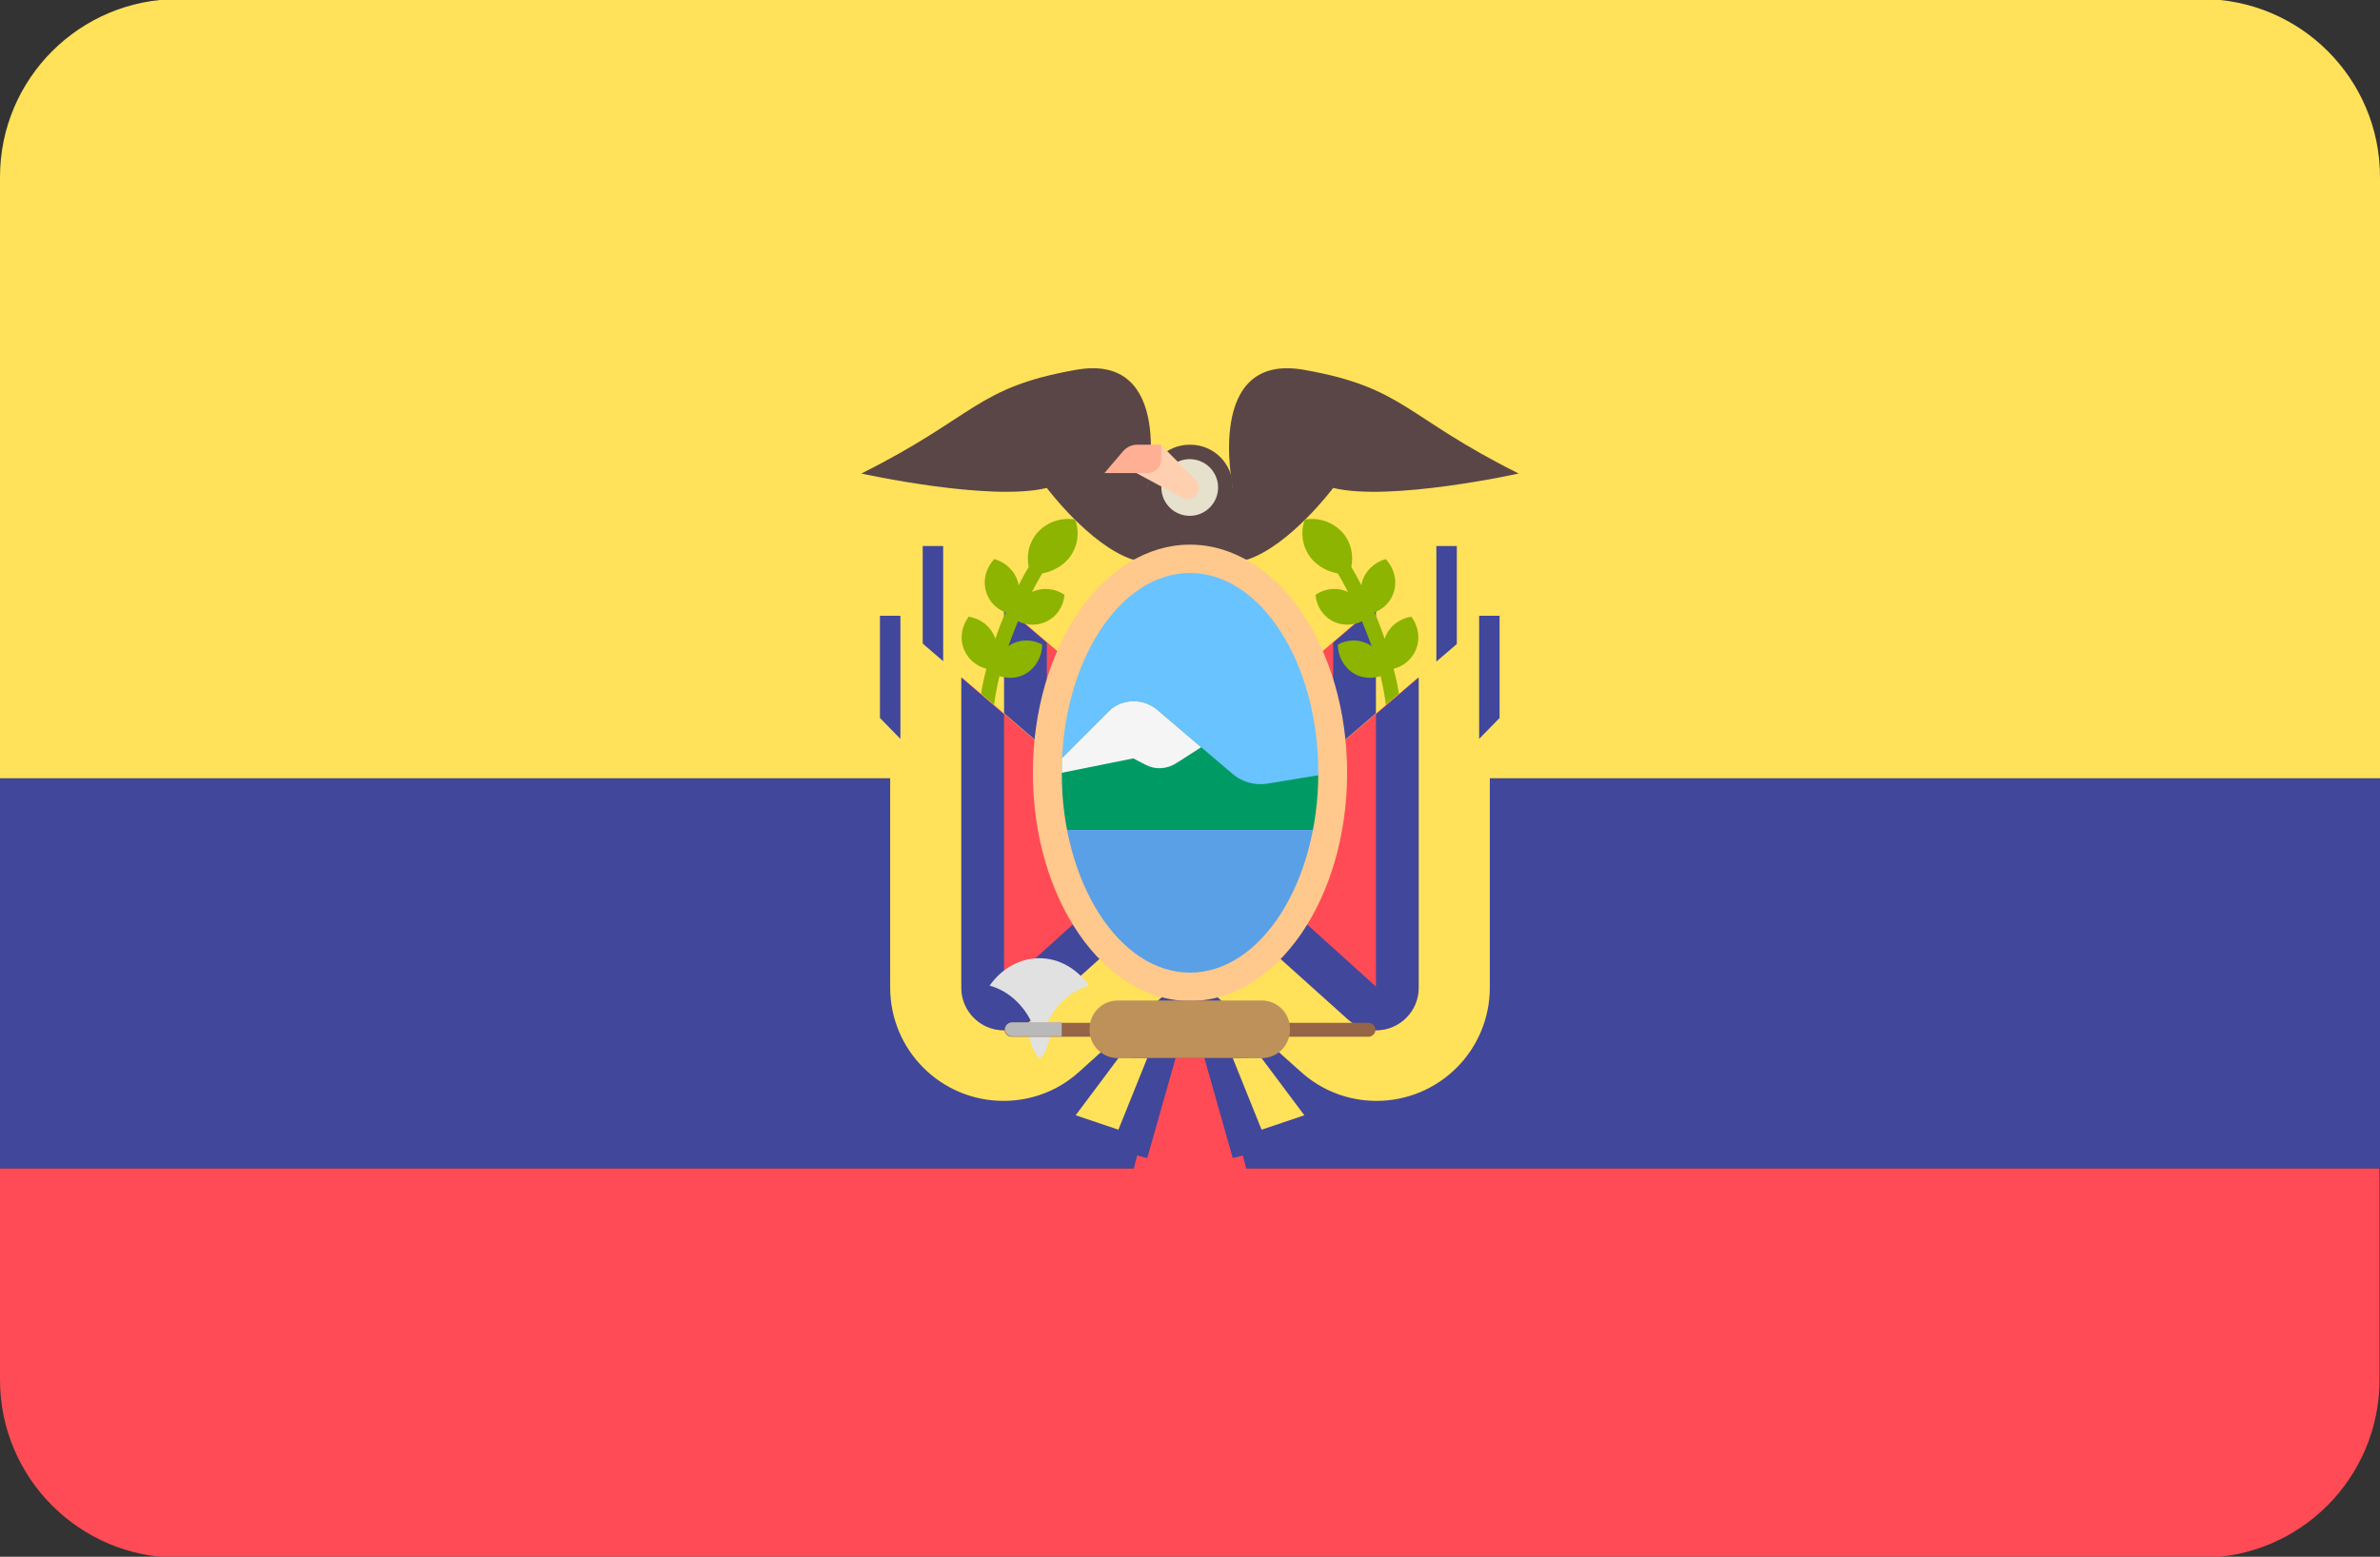 <?xml version="1.0" encoding="utf-8"?>
<!-- Generator: Adobe Illustrator 23.0.2, SVG Export Plug-In . SVG Version: 6.00 Build 0)  -->
<svg version="1.1" id="Layer_1" xmlns="http://www.w3.org/2000/svg" xmlns:xlink="http://www.w3.org/1999/xlink" x="0px" y="0px"
	 viewBox="0 0 512 335" style="enable-background:new 0 0 512 335;" xml:space="preserve">
<rect x="0" y="0" width="512" height="335" fill="#333333" stroke="none"/>
<style type="text/css">
	.st0{fill:#FF4B55;}
	.st1{fill:#FFE15A;}
	.st2{fill:#41479B;}
	.st3{fill:#5A4646;}
	.st4{fill:#E6E1CD;}
	.st5{fill:#FFD0AF;}
	.st6{fill:#FFAF94;}
	.st7{fill:#8CB400;}
	.st8{fill:#69C3FF;}
	.st9{fill:#009B64;}
	.st10{fill:#F5F5F5;}
	.st11{fill:#5AA0E6;}
	.st12{fill:#FFC88C;}
	.st13{fill:#E1E1E1;}
	.st14{fill:#966446;}
	.st15{fill:#BE915A;}
	.st16{fill:#B9B9B9;}
</style>
<path class="st0" d="M0,296.9c0,21.2,17.2,38.3,38.3,38.3h435.3c21.2,0,38.3-17.2,38.3-38.3v-45.5H0V296.9z"/>
<path class="st1" d="M473.7-0.2H38.3C17.2-0.2,0,16.9,0,38.1v129.4h512V38.1C512,16.9,494.8-0.2,473.7-0.2z"/>
<rect y="167.5" class="st2" width="512" height="83.9"/>
<path class="st1" d="M246.8,172.5l64.5-55.3v80c0,13.5-10.9,24.4-24.4,24.4l0,0c-6,0-11.8-2.2-16.3-6.3l-23.7-21.4L246.8,172.5
	L246.8,172.5z"/>
<path class="st0" d="M280.8,203.9l-18.7-16.8v-27.8l33.8-28.9v20.2v46.6c0,5-4.1,9.1-9.1,9.1C284.6,206.2,282.5,205.4,280.8,203.9z"
	/>
<path class="st2" d="M271.4,151.4V183l15.4,13.9v-46.5v-12.1l9.2-7.9v20.2v46.6c0,5-4.1,9.1-9.1,9.1c-2.2,0-4.4-0.8-6.1-2.3
	l-18.7-16.8v-27.8L271.4,151.4z"/>
<path class="st1" d="M265.2,172.5l-64.5-55.3v80c0,13.5,10.9,24.4,24.4,24.4l0,0c6,0,11.8-2.2,16.3-6.3l23.7-21.4V172.5z"/>
<path class="st0" d="M231.2,203.9l18.7-16.8v-27.8l-33.8-28.9v20.2v46.6c0,5,4.1,9.1,9.1,9.1C227.4,206.2,229.5,205.4,231.2,203.9z"
	/>
<g>
	<path class="st2" d="M240.6,151.4V183l-15.4,13.9v-46.5v-12.1l-9.2-7.9v20.2v46.6c0,5,4.1,9.1,9.1,9.1c2.2,0,4.4-0.8,6.1-2.3
		l18.7-16.8v-27.8L240.6,151.4z"/>
	<rect x="309" y="117.5" class="st2" width="4.4" height="26.4"/>
	<rect x="198.5" y="117.5" class="st2" width="4.4" height="26.4"/>
</g>
<g>
	<path class="st3" d="M246.8,104.9c0,0,6.1-29.2-15.4-25.3c-21.5,3.8-21.5,10-46.1,22.3c0,0,27.6,6.1,39.9,3.1
		c0,0,9.2,12.3,18.4,15.4h9.2L246.8,104.9z"/>
	<path class="st3" d="M265.2,104.9c0,0-6.1-29.2,15.4-25.3c21.5,3.8,21.5,10,46.1,22.3c0,0-27.6,6.1-39.9,3.1
		c0,0-9.2,12.3-18.4,15.4h-9.2L265.2,104.9z"/>
	<path class="st3" d="M265.2,120.3h-18.4v-15.5c0-5,4.1-9.1,9.1-9.1h0.2c5,0,9.1,4.1,9.1,9.1L265.2,120.3L265.2,120.3L265.2,120.3z"
		/>
</g>
<ellipse transform="matrix(0.16 -0.987 0.987 0.16 111.448 340.791)" class="st4" cx="256" cy="104.9" rx="6.1" ry="6.1"/>
<path class="st5" d="M242.8,100.9l11.5,6.2c1,0.5,2.2,0.3,2.9-0.4l0,0c1-1,1-2.6,0-3.5l-7.4-7.4h-1.8
	C245.2,95.7,242.8,98,242.8,100.9L242.8,100.9z"/>
<path class="st6" d="M246.8,101.8h-9.2l4-4.7c0.8-0.9,1.9-1.4,3-1.4h5.2v3.1C249.9,100.5,248.5,101.8,246.8,101.8z"/>
<g>
	<path class="st7" d="M282.2,120.3c-2.1-2.5-2.5-5.7-1.5-8.5c3-0.5,6.1,0.5,8.2,2.9c1.8,2.1,2.3,4.8,1.8,7.3c0.6,1,1.4,2.4,2.2,4
		c0-0.2,0-0.4,0.1-0.7c0.7-2.5,2.7-4.3,5.1-5c1.7,1.8,2.5,4.4,1.8,6.9c-0.6,2.2-2.2,3.8-4.2,4.6c0.8,1.8,1.5,3.7,2.2,5.7
		c0-0.1,0-0.2,0.1-0.4c1-2.5,3.2-4,5.6-4.4c1.5,2,2,4.6,1,7.1c-0.9,2.1-2.7,3.6-4.8,4.1c1.1,4.2,1.8,8.7,1.8,13.2h-3.1
		c0-3.9-0.6-7.9-1.5-11.6c-1.9,0.6-4,0.5-5.8-0.6c-2.2-1.4-3.4-3.8-3.4-6.2c2.2-1.2,4.8-1.2,7.1,0.2c0.1,0.1,0.1,0.1,0.2,0.2
		c-0.7-1.9-1.4-3.7-2.1-5.4c-1.8,0.9-4,1-6,0.1c-2.4-1.1-3.8-3.4-4-5.8c2-1.4,4.7-1.7,7-0.6c-0.8-1.6-1.6-3-2.2-4
		C285.7,123,283.7,122,282.2,120.3z"/>
	<path class="st7" d="M229.8,120.3c2.1-2.5,2.5-5.7,1.5-8.5c-3-0.5-6.1,0.5-8.2,2.9c-1.8,2.1-2.3,4.8-1.8,7.3c-0.6,1-1.4,2.4-2.2,4
		c0-0.2,0-0.4-0.1-0.7c-0.7-2.5-2.7-4.3-5.1-5c-1.7,1.8-2.5,4.4-1.8,6.9c0.6,2.2,2.2,3.8,4.2,4.6c-0.8,1.8-1.5,3.7-2.2,5.7
		c0-0.1,0-0.2-0.1-0.4c-1-2.5-3.2-4-5.6-4.4c-1.5,2-2,4.6-1,7.1c0.9,2.1,2.7,3.6,4.8,4.1c-1.1,4.2-1.8,8.7-1.8,13.2h3.1
		c0-3.9,0.6-7.9,1.5-11.6c1.9,0.6,4,0.5,5.8-0.6c2.2-1.4,3.4-3.8,3.4-6.2c-2.2-1.2-4.8-1.2-7.1,0.2c-0.1,0.1-0.1,0.1-0.2,0.2
		c0.7-1.9,1.4-3.7,2.1-5.4c1.8,0.9,4,1,6,0.1c2.4-1.1,3.8-3.4,4-5.8c-2-1.4-4.7-1.7-7-0.6c0.8-1.6,1.6-3,2.2-4
		C226.3,123,228.3,122,229.8,120.3z"/>
</g>
<path class="st1" d="M256,187.8l-64.5-55.3v80c0,13.5,10.9,24.4,24.4,24.4l0,0c6,0,11.8-2.2,16.3-6.3l23.7-21.4V187.8z"/>
<path class="st0" d="M222,219.3l18.7-16.8v-27.8l-33.8-28.9v20.2v46.6c0,5,4.1,9.1,9.1,9.1C218.2,221.6,220.3,220.8,222,219.3z"/>
<path class="st2" d="M231.4,166.8v31.6l-15.4,13.9v-46.5v-12.1l-9.2-7.9v20.2v46.6c0,5,4.1,9.1,9.1,9.1c2.2,0,4.4-0.8,6.1-2.3
	l18.7-16.8v-27.8L231.4,166.8z"/>
<path class="st1" d="M256,187.8l64.5-55.3v80c0,13.5-10.9,24.4-24.4,24.4l0,0c-6,0-11.8-2.2-16.3-6.3L256,209.3V187.8z"/>
<path class="st0" d="M290,219.3l-18.7-16.8v-27.8l33.8-28.9v20.2v46.6c0,5-4.1,9.1-9.1,9.1C293.8,221.6,291.7,220.8,290,219.3z"/>
<path class="st2" d="M280.6,166.8v31.6l15.4,13.9v-46.5v-12.1l9.2-7.9v20.2v46.6c0,5-4.1,9.1-9.1,9.1c-2.2,0-4.4-0.8-6.1-2.3
	l-18.7-16.8v-27.8L280.6,166.8z"/>
<ellipse class="st8" cx="256" cy="166.3" rx="30.7" ry="46.1"/>
<path class="st9" d="M228.4,178.6h55.3l3.1-12.3l-14,2.3c-2.8,0.5-5.7-0.3-7.8-2.2L249,152.8c-1.4-1.2-3.2-1.9-5.1-1.9l0,0
	c-2.1,0-4.1,0.8-5.5,2.3l-10,10V178.6L228.4,178.6z"/>
<path class="st10" d="M253.1,164.2l5.3-3.4l-9.4-8c-1.4-1.2-3.2-1.9-5.1-1.9l0,0c-2.1,0-4.1,0.8-5.5,2.3l-10,10v3.1l15.4-3.1
	l2.7,1.4C248.6,165.7,251.1,165.5,253.1,164.2z"/>
<polygon class="st11" points="228.4,178.6 231.4,197 246.8,212.4 256,212.4 268.3,209.3 280.6,197 283.6,178.6 "/>
<path class="st12" d="M256,215.4c-18.6,0-33.8-22-33.8-49.1s15.2-49.1,33.8-49.1s33.8,22,33.8,49.1S274.6,215.4,256,215.4z
	 M256,123.3c-15.2,0-27.6,19.3-27.6,43s12.4,43,27.6,43s27.6-19.3,27.6-43S271.2,123.3,256,123.3z"/>
<g>
	<path class="st13" d="M234.3,212.1c-2.6-3.6-6.4-5.9-10.7-5.9s-8.2,2.3-10.7,5.9c4.4,1.2,8,4.8,9.7,9.5c0.7,1.9,1.1,4,1.1,6.1
		C223.6,220.1,228.2,213.8,234.3,212.1z"/>
	<path class="st13" d="M226,221.8c0,0-0.2,4.1-2.3,6l-0.1-0.1c-2.1-1.9-2.3-6-2.3-6L226,221.8z"/>
</g>
<path class="st14" d="M294.4,223.1h-76.8c-0.8,0-1.5-0.7-1.5-1.5v0c0-0.8,0.7-1.5,1.5-1.5h76.8c0.8,0,1.5,0.7,1.5,1.5v0
	C295.9,222.4,295.2,223.1,294.4,223.1z"/>
<path class="st15" d="M271.4,227.7h-30.9c-3.4,0-6.1-2.7-6.1-6.1v-0.2c0-3.4,2.7-6.1,6.1-6.1h30.9c3.4,0,6.1,2.7,6.1,6.1v0.2
	C277.5,225,274.8,227.7,271.4,227.7z"/>
<path class="st16" d="M228.4,220h-10.7c-0.8,0-1.5,0.7-1.5,1.5s0.7,1.5,1.5,1.5h10.7V220z"/>
<polygon class="st0" points="256,227.7 256,255.8 243.7,252.3 249.9,227.7 "/>
<polygon class="st2" points="252.9,227.7 246.8,249.2 234.5,246.1 243.7,227.7 "/>
<polygon class="st1" points="240.6,227.7 231.4,240 240.6,243.1 246.8,227.7 "/>
<polygon class="st0" points="256,227.7 256,255.8 268.3,252.3 262.1,227.7 "/>
<polygon class="st2" points="259.1,227.7 265.2,249.2 277.5,246.1 268.3,227.7 "/>
<polygon class="st1" points="271.4,227.7 280.6,240 271.4,243.1 265.2,227.7 "/>
<g>
	<polygon class="st2" points="193.7,159 189.3,154.5 189.3,132.5 193.7,132.5 	"/>
	<polygon class="st2" points="322.6,154.5 318.2,159 318.2,132.5 322.6,132.5 	"/>
</g>
</svg>
